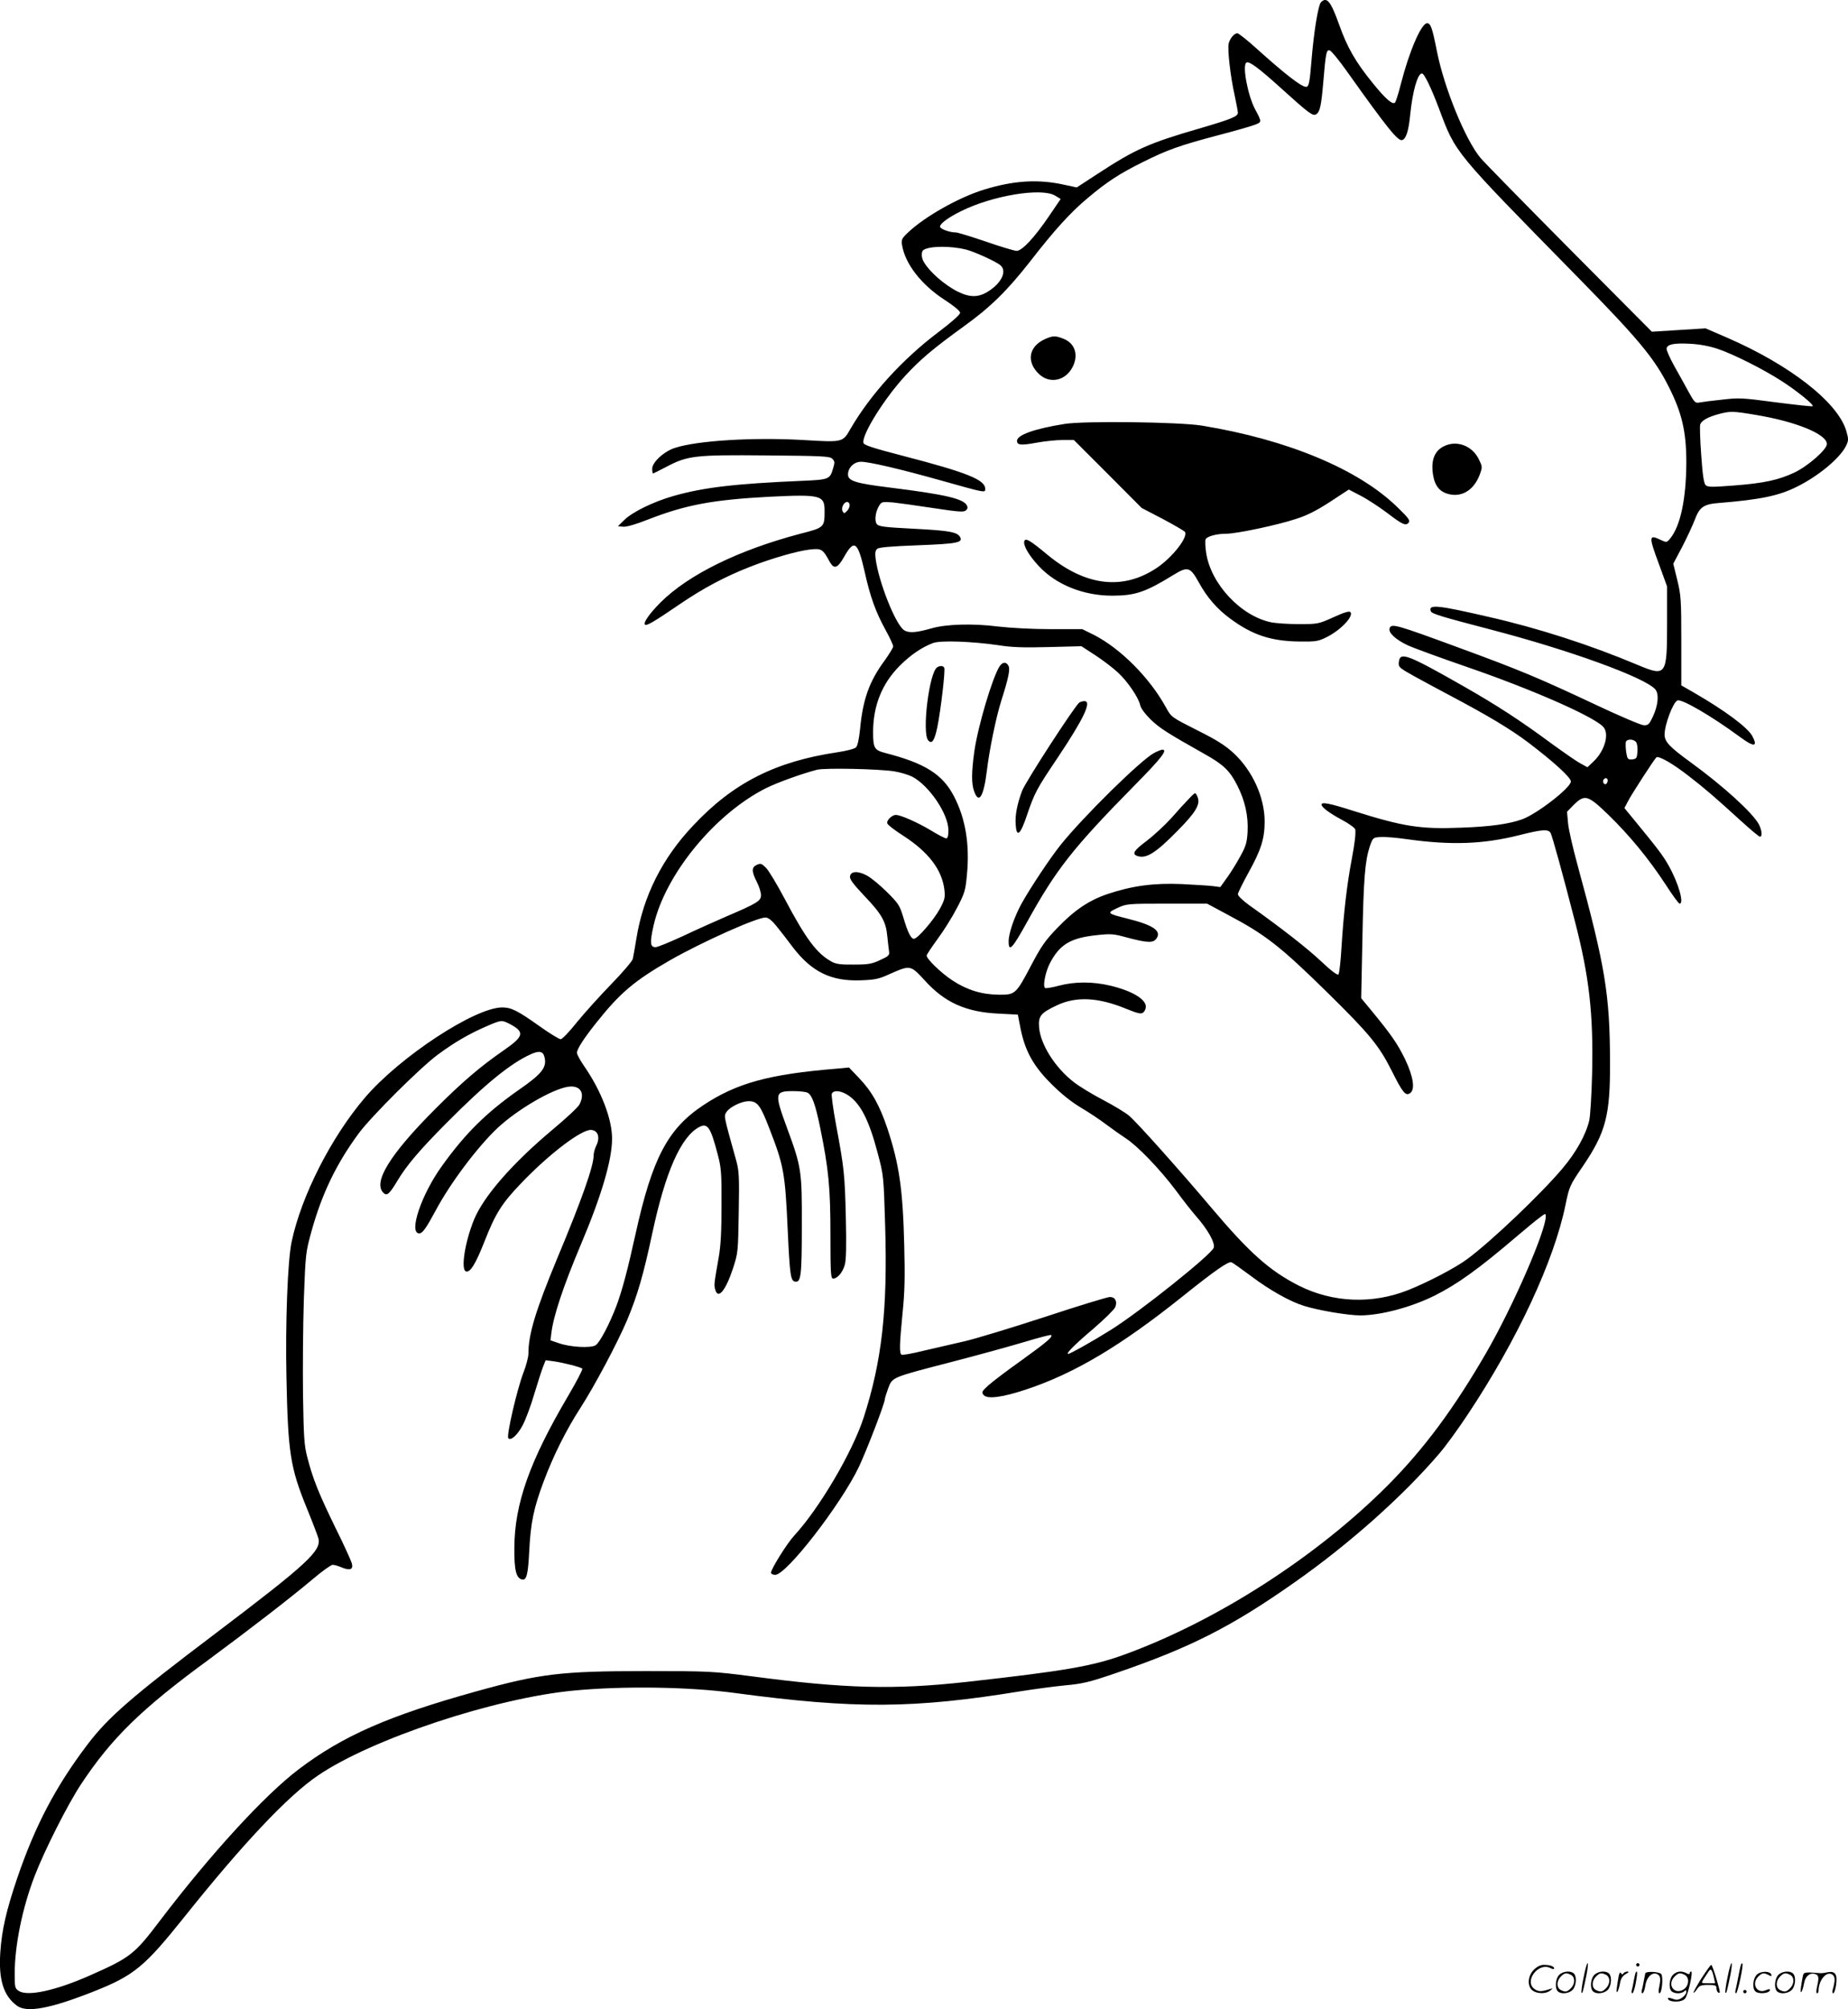 <svg version="1.0" xmlns="http://www.w3.org/2000/svg"
  viewBox="0 0 1104.399 1200.358"
 preserveAspectRatio="xMidYMid meet">
<g transform="translate(-0.222,1200.882) scale(0.1,-0.1)"
fill="#000000" stroke="none">
<path d="M7897 11996 c-17 -17 -43 -177 -57 -348 -11 -136 -16 -158 -33 -158
-28 0 -129 79 -299 232 -54 49 -104 88 -111 88 -19 0 -44 -30 -52 -61 -8 -34
10 -196 36 -311 10 -48 19 -94 19 -103 0 -22 -39 -38 -234 -95 -297 -86 -381
-124 -597 -265 l-132 -86 -70 15 c-158 36 -307 27 -487 -29 -151 -47 -352
-161 -451 -255 -38 -36 -41 -43 -36 -75 18 -112 114 -236 252 -326 60 -39 95
-68 95 -79 0 -11 -51 -56 -133 -118 -213 -161 -403 -370 -522 -575 -47 -82
-45 -81 -283 -67 -295 17 -632 -3 -766 -47 -66 -21 -136 -86 -136 -124 0 -16
2 -29 5 -29 2 0 37 18 78 39 129 68 170 73 600 69 339 -3 378 -5 393 -20 15
-15 16 -22 5 -57 -19 -66 -24 -68 -188 -75 -397 -17 -587 -39 -768 -91 -116
-33 -244 -95 -292 -143 l-38 -37 31 -3 c20 -2 76 14 149 43 226 88 387 118
725 136 307 15 330 9 330 -84 0 -99 -1 -100 -145 -137 -371 -98 -668 -244
-836 -411 -67 -68 -104 -121 -92 -132 9 -9 55 18 203 119 145 99 275 168 426
227 130 51 285 95 358 103 69 7 75 3 118 -76 25 -43 46 -36 83 29 62 111 83
96 124 -84 34 -153 65 -239 126 -351 25 -45 45 -89 45 -97 0 -8 -23 -45 -50
-83 -93 -126 -131 -232 -148 -412 -6 -58 -15 -100 -24 -108 -8 -9 -59 -22
-114 -30 -368 -55 -621 -183 -859 -437 -185 -195 -298 -421 -339 -672 -9 -55
-19 -111 -22 -125 -3 -13 -60 -80 -128 -150 -67 -69 -159 -171 -205 -227 -45
-57 -89 -103 -98 -103 -9 0 -68 36 -131 81 -128 91 -165 109 -219 109 -164 -1
-611 -295 -819 -538 -202 -236 -381 -588 -439 -862 -24 -113 -38 -488 -31
-810 9 -451 23 -539 121 -780 35 -85 66 -167 70 -182 19 -74 -67 -153 -615
-568 -503 -380 -642 -501 -766 -665 -191 -252 -313 -486 -420 -800 -65 -193
-91 -307 -100 -440 -11 -165 19 -259 99 -319 60 -44 199 -18 462 86 237 94
301 147 534 438 352 441 623 729 803 851 321 219 1060 464 1533 508 297 28
688 22 960 -15 716 -96 1068 -94 1710 11 83 13 202 29 265 35 99 9 140 18 295
71 451 154 697 279 1075 545 325 228 647 515 864 769 38 44 115 150 171 235
295 444 515 917 583 1251 23 111 25 115 104 231 137 202 163 303 162 618 -1
408 -28 572 -194 1180 -28 102 -54 215 -57 252 l-6 67 40 41 c66 65 84 60 210
-62 126 -123 241 -263 340 -415 40 -62 77 -113 83 -113 28 0 -7 123 -65 226
-33 59 -61 97 -209 277 l-56 68 22 42 c19 38 150 240 168 260 12 14 99 -36
195 -111 97 -75 155 -125 313 -269 56 -51 106 -93 112 -93 15 0 12 37 -6 73
-36 68 -213 230 -409 372 -125 91 -155 122 -155 165 0 59 51 194 77 204 26 10
202 -92 372 -217 85 -63 110 -62 76 3 -27 52 -164 154 -357 265 l-68 39 0 266
c0 245 -2 273 -24 363 l-24 98 54 102 c29 56 62 128 74 159 29 78 53 95 148
102 245 20 357 43 465 98 131 65 257 172 292 244 15 32 15 39 1 88 -50 171
-337 395 -716 559 l-125 54 -161 -10 -160 -10 -491 494 c-270 272 -510 517
-533 544 -90 108 -216 415 -260 635 -28 142 -38 170 -59 170 -35 0 -107 -168
-157 -363 -14 -56 -30 -106 -35 -111 -14 -15 -57 22 -132 115 -103 126 -154
215 -202 351 -50 139 -73 168 -108 134z m160 -421 c237 -333 300 -411 325
-403 24 8 39 58 48 153 14 138 44 245 70 245 14 0 56 -88 102 -210 101 -269
82 -246 826 -1004 366 -373 460 -486 546 -656 80 -158 106 -270 106 -455 -1
-216 -35 -379 -97 -454 -20 -24 -21 -24 -56 -8 -72 35 -73 23 -9 -149 l47
-129 0 -220 c0 -313 -5 -320 -175 -249 -285 120 -595 220 -890 287 -307 71
-363 77 -347 34 6 -15 57 -31 364 -111 467 -122 913 -284 977 -355 24 -27 18
-97 -15 -166 -21 -44 -27 -50 -54 -49 -17 1 -146 56 -288 123 -334 157 -450
206 -813 339 -380 140 -406 147 -417 118 -10 -26 35 -68 107 -102 39 -18 202
-77 361 -132 380 -131 743 -290 807 -354 40 -40 12 -143 -56 -208 l-37 -35
-42 23 c-23 12 -100 66 -172 118 -188 139 -327 229 -525 342 -339 193 -382
209 -388 145 -3 -30 0 -33 95 -86 54 -30 148 -80 208 -112 230 -122 363 -201
474 -285 146 -111 251 -206 251 -230 0 -37 -201 -193 -291 -226 -78 -28 -191
-44 -364 -50 -246 -10 -345 6 -647 101 -138 44 -188 54 -188 37 0 -16 45 -50
123 -92 45 -24 78 -49 79 -58 2 -32 -3 -77 -22 -179 -28 -146 -48 -322 -60
-512 -5 -91 -14 -169 -19 -174 -6 -6 -43 21 -103 78 -83 78 -236 198 -432 337
-36 26 -66 55 -66 64 0 8 28 65 61 125 78 140 99 207 99 312 -1 143 -72 300
-184 405 -51 47 -99 78 -219 138 -154 78 -155 78 -186 135 -98 179 -273 354
-432 435 l-69 34 -187 0 c-112 0 -240 7 -318 16 -149 19 -310 14 -395 -11 -92
-26 -136 -30 -165 -11 -50 33 -151 284 -170 427 -4 35 -2 49 10 59 11 9 82 15
241 21 236 9 272 16 254 49 -16 30 -64 39 -280 50 -173 9 -207 13 -218 28 -15
20 -8 75 15 111 14 22 19 23 82 18 36 -4 146 -19 243 -34 146 -22 179 -25 192
-14 11 9 13 18 6 31 -21 39 -130 65 -453 105 -211 26 -257 40 -257 79 0 41 36
76 78 76 49 0 241 -45 482 -113 264 -74 260 -73 260 -49 0 54 -105 97 -490
197 -185 48 -236 65 -238 78 -10 50 129 271 254 405 87 94 165 160 349 293
157 113 257 212 392 384 149 192 242 294 346 381 114 96 190 146 332 216 142
71 217 98 448 159 104 27 204 56 223 64 37 15 37 16 -3 91 -44 82 -78 264 -52
279 16 10 72 -31 209 -155 167 -151 188 -166 208 -154 22 14 30 49 42 188 15
179 19 198 38 194 10 -2 59 -62 109 -133z m-1749 -735 l33 -20 -70 -103 c-87
-128 -161 -207 -193 -207 -13 0 -96 25 -183 55 -88 30 -169 55 -180 55 -38 0
-95 21 -95 35 0 18 50 55 125 92 189 94 482 142 563 93z m-533 -322 c51 -13
183 -73 207 -95 38 -34 7 -102 -69 -152 -60 -40 -113 -41 -186 -5 -80 40 -169
118 -204 178 -16 27 -16 63 -1 72 38 24 164 24 253 2z m4491 -593 c96 -32 276
-123 384 -193 92 -59 194 -142 185 -150 -2 -3 -101 8 -219 23 -202 27 -222 28
-323 16 -59 -6 -120 -14 -135 -17 -24 -5 -30 1 -64 63 -20 37 -59 107 -86 155
-27 49 -48 96 -46 105 5 25 43 33 141 28 57 -3 115 -14 163 -30z m235 -396
c238 -40 419 -115 419 -173 0 -33 -112 -131 -193 -170 -96 -45 -181 -64 -365
-78 -131 -10 -154 -10 -167 3 -10 10 -18 61 -26 180 -7 92 -9 174 -6 182 9 24
46 44 107 61 74 20 88 19 231 -5z m-5421 -538 c0 -11 -7 -27 -17 -36 -15 -15
-17 -15 -25 -1 -11 19 7 56 27 56 8 0 15 -9 15 -19z m889 -837 c81 -13 152
-15 301 -11 l195 5 83 -54 c46 -30 106 -76 134 -102 59 -54 123 -149 134 -195
4 -20 28 -52 63 -87 54 -52 100 -81 320 -205 115 -64 153 -101 197 -188 47
-92 67 -184 62 -278 -4 -65 -10 -86 -44 -147 -21 -39 -57 -97 -79 -127 l-40
-56 -45 6 c-25 3 -109 8 -186 12 -165 7 -294 -10 -438 -58 -115 -38 -201 -96
-307 -206 -71 -74 -95 -109 -154 -221 -91 -173 -96 -177 -193 -176 -103 1
-190 28 -276 84 -69 45 -156 129 -156 150 0 5 29 49 64 97 36 48 88 131 116
185 48 92 52 105 61 203 17 180 -9 335 -78 467 -68 131 -173 197 -410 258 -65
17 -73 29 -73 124 0 158 53 291 159 397 66 66 131 110 199 136 45 17 232 10
391 -13z m3810 -578 c7 -8 11 -34 9 -58 -3 -38 -6 -43 -30 -46 -22 -3 -28 2
-33 20 -6 28 -9 57 -7 81 2 21 44 23 61 3z m-4430 -176 c35 -6 82 -20 104 -31
101 -52 217 -223 217 -320 0 -34 -4 -49 -13 -49 -8 0 -50 22 -94 49 -77 46
-178 91 -207 91 -24 0 -58 -34 -51 -51 3 -9 46 -42 95 -73 151 -98 231 -202
246 -322 5 -46 3 -59 -26 -113 -36 -67 -134 -181 -156 -181 -18 0 -37 38 -64
130 -21 69 -28 81 -99 151 -42 42 -96 86 -120 98 -53 28 -95 25 -99 -6 -3 -17
20 -47 88 -119 101 -106 127 -151 135 -240 3 -32 8 -71 10 -87 4 -25 0 -30
-53 -54 -49 -23 -70 -27 -157 -27 -77 -1 -107 3 -132 17 -89 48 -154 135 -282
377 -45 85 -95 168 -111 184 -26 26 -32 28 -55 18 -32 -15 -32 -39 0 -102 14
-27 25 -63 25 -79 0 -35 -21 -48 -215 -131 -60 -26 -174 -77 -252 -114 -78
-36 -151 -66 -163 -66 -33 0 -35 26 -12 129 69 305 366 667 672 821 71 35 216
87 305 110 48 12 373 5 464 -10z m4261 -54 c0 -8 -4 -17 -9 -21 -12 -7 -24 12
-16 25 9 15 25 12 25 -4z m-341 -314 c10 -19 74 -250 145 -527 86 -331 111
-555 103 -908 -3 -128 -11 -254 -17 -282 -20 -85 -78 -190 -160 -287 -128
-152 -426 -436 -570 -542 -68 -51 -239 -140 -353 -185 -214 -85 -451 -75 -653
27 -175 89 -295 196 -524 467 -183 217 -441 506 -489 547 -22 19 -93 62 -158
96 -65 34 -144 82 -175 107 -112 87 -198 225 -206 326 -5 68 9 85 105 131 116
55 247 49 415 -20 72 -29 90 -33 103 -22 8 7 15 22 15 34 0 46 -83 95 -212
126 -105 25 -212 25 -307 0 -40 -11 -78 -17 -83 -14 -15 10 1 92 27 145 58
113 122 153 274 170 92 10 107 9 183 -12 127 -34 162 -35 181 -8 33 46 -18 81
-175 120 -120 30 -123 33 -58 63 54 25 59 26 296 26 l240 0 123 -66 c227 -120
315 -189 600 -469 246 -242 305 -313 381 -465 64 -128 82 -150 108 -133 33 21
21 99 -29 204 -46 94 -84 148 -200 289 l-62 75 7 345 c7 370 16 476 44 561 19
54 19 54 65 57 25 2 96 -4 158 -13 264 -37 455 -30 670 24 138 35 175 37 188
13z m-4625 -558 c23 -28 66 -84 96 -124 113 -148 230 -205 407 -198 85 3 108
8 171 37 125 55 125 55 210 -37 120 -133 247 -190 442 -199 l115 -6 16 -82
c27 -135 76 -224 183 -331 60 -60 121 -109 180 -144 49 -29 116 -74 150 -100
33 -25 86 -62 116 -82 70 -45 204 -184 300 -312 40 -55 94 -123 119 -152 70
-79 115 -159 107 -189 -10 -38 -437 -380 -616 -492 -102 -64 -242 -143 -254
-143 -17 0 39 56 151 151 65 56 123 113 130 128 14 34 0 61 -32 61 -14 0 -188
-53 -388 -119 -199 -65 -416 -131 -482 -146 -66 -15 -175 -40 -243 -56 -67
-17 -127 -27 -132 -24 -14 9 -12 63 6 249 13 124 15 217 10 406 -8 333 -30
484 -101 698 -46 137 -93 221 -169 300 l-60 63 -75 -7 c-403 -33 -597 -86
-797 -219 -212 -141 -304 -317 -404 -770 -47 -214 -80 -337 -114 -428 -40
-106 -99 -219 -124 -235 -29 -19 -154 -12 -223 13 l-47 16 5 42 c12 102 71
280 176 529 124 293 187 507 187 634 0 118 -65 286 -166 432 -24 35 -44 71
-44 81 0 22 42 87 117 181 141 177 226 249 438 371 192 110 530 261 574 256
16 -1 39 -20 65 -53z m-1601 -580 c97 -50 93 -75 -30 -160 -143 -99 -250 -191
-408 -349 -271 -271 -375 -439 -312 -502 21 -22 36 -9 84 71 55 92 132 183
293 345 232 234 386 359 506 412 48 22 72 17 80 -17 16 -62 -15 -101 -154
-197 -191 -134 -317 -257 -457 -452 -125 -172 -203 -405 -137 -405 19 0 41 31
97 135 87 164 251 382 371 495 118 110 326 232 421 246 73 11 104 -37 68 -106
-8 -16 -79 -82 -158 -148 -243 -203 -415 -401 -472 -540 -55 -135 -80 -299
-48 -309 25 -9 59 47 111 180 65 165 102 225 218 346 167 175 365 326 421 319
39 -4 52 -44 30 -91 -10 -19 -17 -46 -17 -60 0 -64 -69 -261 -218 -617 -129
-311 -172 -452 -172 -570 0 -19 -13 -69 -29 -110 -38 -98 -104 -381 -91 -394
16 -16 55 19 87 80 17 33 48 115 68 184 21 69 44 142 53 164 l15 38 47 -6 c58
-8 163 -35 172 -44 4 -4 -34 -77 -84 -162 -231 -392 -321 -646 -322 -910 -1
-132 11 -181 47 -188 26 -5 35 31 42 169 8 168 27 260 87 419 58 154 133 304
218 436 84 130 222 389 280 526 61 146 97 268 150 517 79 370 172 580 282 637
49 25 67 -2 109 -163 21 -79 24 -110 23 -303 0 -158 -4 -241 -17 -315 -28
-158 -28 -162 -21 -189 16 -64 62 -10 106 123 31 95 31 99 35 336 4 214 2 247
-15 310 -77 277 -75 264 -57 292 20 29 88 62 130 63 53 0 71 -23 123 -158 89
-229 96 -267 112 -619 12 -259 17 -296 43 -301 36 -7 41 33 41 333 1 329 -2
350 -88 584 -77 209 -75 221 36 221 38 0 77 -4 87 -10 26 -14 46 -68 75 -210
50 -245 61 -356 61 -638 0 -231 2 -262 16 -262 26 0 58 38 70 83 8 29 10 116
6 282 -6 255 -10 296 -59 557 -17 92 -28 174 -25 182 10 25 60 19 104 -13 71
-51 120 -150 170 -340 36 -135 36 -137 45 -436 15 -500 -19 -806 -128 -1144
-67 -207 -264 -542 -415 -706 -43 -46 -139 -200 -139 -222 0 -7 11 -13 25 -13
67 0 393 421 500 645 47 100 155 380 155 404 0 6 9 35 20 65 26 68 16 64 387
160 158 41 353 95 433 119 80 24 149 42 153 40 15 -9 -27 -44 -177 -152 -82
-58 -170 -125 -195 -147 -41 -37 -44 -43 -31 -59 22 -27 113 -15 259 34 285
95 562 260 926 551 201 161 279 215 297 207 7 -2 60 -40 118 -83 110 -83 231
-151 315 -177 86 -27 263 -57 338 -57 123 1 303 49 442 118 136 68 262 158
495 357 52 44 112 94 133 109 34 26 37 27 37 8 0 -88 -195 -536 -354 -812
-193 -334 -373 -577 -591 -796 -426 -427 -1024 -811 -1575 -1011 -189 -69
-361 -98 -945 -163 -426 -47 -722 -40 -1274 33 -241 31 -255 32 -641 32 -503
0 -630 -15 -1011 -121 -522 -145 -797 -265 -1061 -465 -205 -155 -529 -509
-833 -909 -150 -198 -175 -217 -417 -324 -204 -90 -371 -126 -423 -92 -24 15
-25 22 -25 104 0 168 46 394 120 585 60 155 197 426 277 547 183 276 361 450
766 746 234 173 480 362 619 479 55 47 109 85 118 85 10 0 34 -7 55 -16 49
-20 69 -12 60 24 -4 15 -48 113 -100 217 -98 201 -134 290 -167 420 -18 69
-21 120 -25 370 -2 160 0 416 5 570 10 277 11 281 46 409 63 226 150 405 283
585 77 103 368 393 473 470 98 72 181 121 289 168 88 38 91 38 134 17z M6250
9984 c-102 -44 -117 -140 -34 -214 62 -54 150 -36 193 40 41 73 20 146 -49
174 -49 20 -65 20 -110 0z M6364 9476 c-181 -29 -284 -66 -284 -101 0 -26 25
-28 117 -11 49 9 118 16 156 16 l67 0 203 -203 202 -203 123 -64 c68 -36 128
-71 135 -78 23 -29 -74 -154 -169 -217 -202 -134 -423 -108 -649 77 -107 89
-133 104 -141 85 -9 -25 26 -86 88 -152 103 -110 265 -175 437 -175 137 0 199
21 366 124 85 52 100 48 150 -42 50 -92 111 -162 189 -219 134 -99 245 -135
416 -137 95 -1 110 1 160 26 85 42 165 127 142 150 -7 7 -38 -2 -101 -31 -89
-40 -93 -41 -206 -41 -62 0 -138 5 -167 11 -182 38 -362 232 -388 418 -5 34
-6 69 -3 77 6 18 65 34 123 34 61 0 304 51 416 88 67 21 122 49 204 102 l113
74 71 -37 c39 -20 109 -66 156 -101 94 -72 114 -81 131 -59 10 12 -2 28 -67
91 -232 227 -656 404 -1169 488 -136 22 -703 29 -821 10z M8630 9342 c-50 -25
-72 -73 -67 -144 7 -77 32 -119 83 -137 84 -29 162 14 199 111 17 47 17 48 -6
95 -40 80 -133 114 -209 75z M5976 8028 c-43 -67 -129 -356 -151 -508 -17
-125 -18 -193 -1 -239 28 -79 57 -32 76 124 15 124 54 315 85 414 45 141 55
192 44 212 -13 25 -35 24 -53 -3z M5603 8022 c-48 -30 -92 -390 -54 -436 22
-26 38 -3 55 79 20 98 49 342 41 355 -7 12 -25 13 -42 2z M6453 7812 c-25 -16
-323 -475 -343 -529 -29 -79 -42 -143 -38 -199 5 -83 28 -64 68 56 45 132 57
155 183 342 155 232 206 338 160 338 -10 0 -23 -4 -30 -8z M6899 7510 c-78
-41 -424 -381 -559 -550 -62 -77 -182 -258 -233 -350 -43 -79 -77 -177 -77
-225 0 -68 22 -44 110 115 174 315 273 441 642 816 162 164 201 215 166 214
-7 -1 -29 -9 -49 -20z M7107 7236 c-18 -18 -65 -69 -104 -114 -40 -44 -106
-105 -148 -137 -75 -56 -89 -77 -59 -89 54 -21 111 14 246 152 106 107 134
155 118 197 -5 14 -12 25 -16 25 -3 0 -20 -15 -37 -34z M9466 194 c-10 -47
-15 -88 -12 -91 5 -6 9 7 30 110 7 37 10 67 6 67 -4 0 -15 -39 -24 -86z M9780
270 c0 -5 5 -10 10 -10 6 0 10 5 10 10 0 6 -4 10 -10 10 -5 0 -10 -4 -10 -10z
M10326 194 c-10 -47 -15 -88 -12 -91 5 -6 9 7 30 110 7 37 10 67 6 67 -4 0
-15 -39 -24 -86z M10406 269 c-3 -8 -10 -41 -16 -74 -6 -33 -14 -68 -16 -77
-3 -10 -1 -18 3 -18 10 0 46 171 38 178 -2 3 -7 -1 -9 -9z M9169 241 c-38 -38
-41 -101 -7 -125 29 -20 79 -20 104 0 18 14 18 15 1 10 -53 -17 -69 -17 -92
-2 -69 45 21 166 94 126 12 -6 21 -7 21 -1 0 12 -25 21 -62 21 -19 0 -39 -10
-59 -29z M10170 189 c-28 -45 -49 -83 -47 -85 2 -3 12 7 21 21 14 21 24 25 66
25 43 0 50 -3 50 -19 0 -11 5 -23 10 -26 6 -3 10 -3 10 1 0 20 -44 164 -51
164 -4 0 -30 -37 -59 -81z m75 4 l7 -33 -42 0 c-42 0 -42 0 -28 23 8 12 21 32
29 44 15 25 22 18 34 -34z M9320 210 c-22 -22 -27 -79 -8 -98 19 -19 66 -14
88 8 22 22 27 79 8 98 -19 19 -66 14 -88 -8z m71 0 c25 -14 25 -54 -1 -80 -23
-23 -33 -24 -61 -10 -25 14 -25 54 1 80 23 23 33 24 61 10z M9530 210 c-22
-22 -27 -79 -8 -98 19 -19 66 -14 88 8 22 22 27 79 8 98 -19 19 -66 14 -88 -8z
m71 0 c25 -14 25 -54 -1 -80 -23 -23 -33 -24 -61 -10 -25 14 -25 54 1 80 23
23 33 24 61 10z M9676 204 c-3 -16 -8 -47 -11 -69 -8 -51 10 -26 19 27 5 27
15 42 34 53 18 10 22 14 10 15 -9 0 -20 -5 -24 -11 -5 -8 -9 -8 -14 1 -5 8
-10 3 -14 -16z M9777 223 c-2 -4 -7 -26 -11 -48 -4 -22 -9 -48 -12 -57 -3 -10
-1 -18 4 -18 4 0 14 28 20 62 11 58 10 81 -1 61z M9835 220 c-1 -3 -5 -23 -9
-45 -4 -22 -9 -48 -12 -57 -3 -10 -1 -18 4 -18 5 0 13 20 17 45 7 53 44 87 74
68 17 -11 19 -28 8 -80 -4 -18 -3 -33 2 -33 16 0 24 99 11 115 -12 14 -87 18
-95 5z M10000 210 c-22 -22 -27 -79 -8 -98 7 -7 24 -12 38 -12 14 0 31 5 38
12 9 9 12 8 12 -5 0 -9 -12 -24 -26 -34 -21 -13 -32 -15 -55 -6 -16 6 -29 8
-29 3 0 -24 81 -27 102 -2 18 19 50 162 37 162 -5 0 -9 -5 -9 -10 0 -7 -6 -7
-19 0 -30 16 -59 12 -81 -10z m71 0 c29 -16 25 -65 -6 -86 -56 -37 -103 28
-55 76 23 23 33 24 61 10z M10501 211 c-23 -23 -28 -80 -9 -99 19 -19 88 -13
88 9 0 5 -11 4 -24 -2 -54 -25 -89 38 -46 81 23 23 33 24 62 9 16 -9 19 -8 16
3 -8 22 -64 22 -87 -1z M10630 210 c-22 -22 -27 -79 -8 -98 19 -19 66 -14 88
8 22 22 27 79 8 98 -19 19 -66 14 -88 -8z m71 0 c25 -14 25 -54 -1 -80 -23
-23 -33 -24 -61 -10 -25 14 -25 54 1 80 23 23 33 24 61 10z M10776 201 c-3
-14 -8 -44 -11 -66 -8 -51 10 -26 19 27 8 41 35 63 66 53 22 -7 24 -21 11 -77
-5 -22 -5 -38 0 -38 5 0 9 6 9 13 0 68 51 125 85 97 15 -13 15 -35 -1 -92 -3
-10 -1 -18 4 -18 6 0 13 23 17 50 9 63 -5 84 -49 76 -17 -4 -35 -6 -41 -6
-101 8 -104 7 -109 -19z M10420 110 c0 -5 5 -10 10 -10 6 0 10 5 10 10 0 6 -4
10 -10 10 -5 0 -10 -4 -10 -10z"/>
</g>
</svg>
